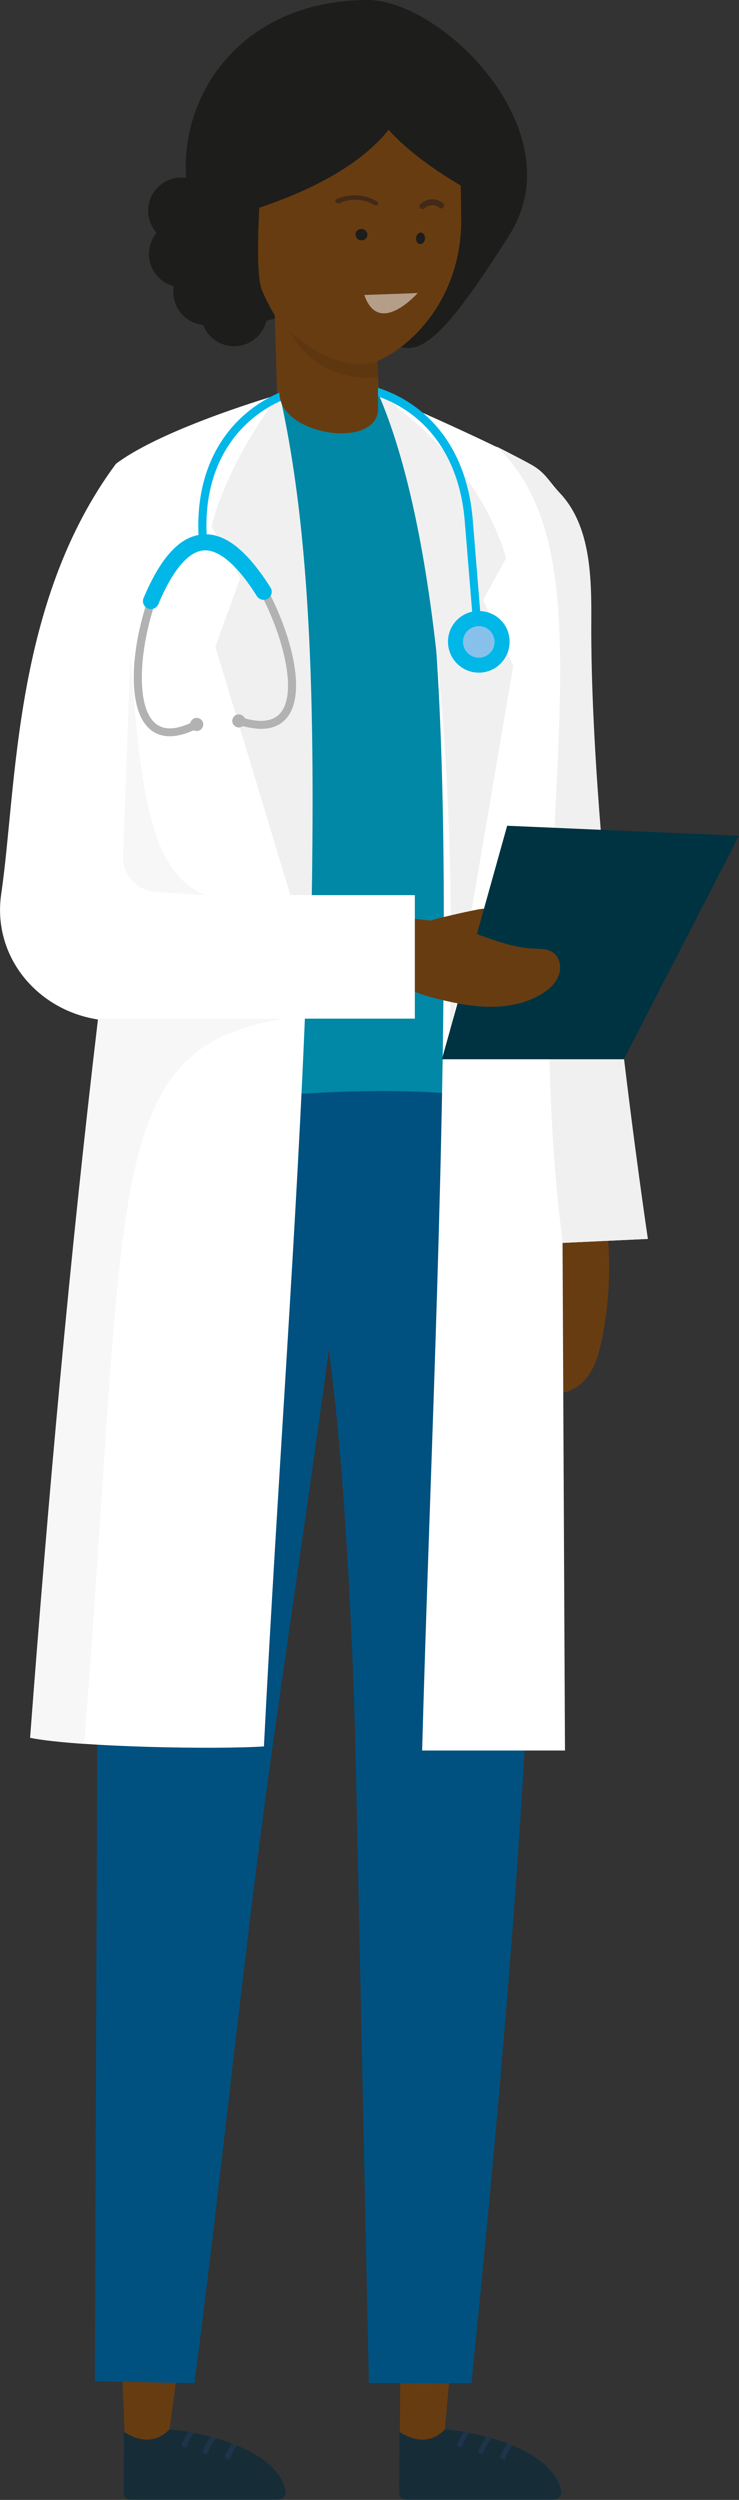 <?xml version="1.0" encoding="UTF-8"?><svg xmlns="http://www.w3.org/2000/svg" xmlns:xlink="http://www.w3.org/1999/xlink" viewBox="0 0 48.58 164.33"><rect x="0" y="0" width="48.58" height="164.33" fill="#333333" stroke="none"/><defs><style>.cls-1{fill:none;}.cls-2{fill:#010101;opacity:.1;}.cls-3{clip-path:url(#clippath);}.cls-4,.cls-5{fill:#005180;}.cls-6{fill:#003342;}.cls-7,.cls-8{fill:#00b7e8;}.cls-9{fill:#0088a6;}.cls-10{fill:#683c11;}.cls-11,.cls-12{fill:#f0f0f0;}.cls-13{fill:#fff;}.cls-14{fill:#b2b2b2;}.cls-15{fill:#162d38;}.cls-16{fill:#432918;}.cls-17{fill:#1d1d1b;}.cls-18{fill:#2e4476;}.cls-8,.cls-5,.cls-19{mix-blend-mode:multiply;}.cls-5,.cls-19{opacity:.3;}.cls-20{fill:#87c1eb;mix-blend-mode:screen;}.cls-21,.cls-12{opacity:.5;}.cls-22{isolation:isolate;}</style><clipPath id="clippath"><rect class="cls-1" x="23.99" y="17.39" width="2.23" height="4.16" transform="translate(-2.72 34.79) rotate(-66.63)"/></clipPath></defs><g class="cls-22"><g id="Layer_2"><g id="Layer_1-2"><g><g><g><g><path class="cls-17" d="M24.15,0C13.95,.04,10.05,9.46,13.36,15.66c4.89,9.17,.13,5.16,6.97,5.06,6.84-.09,5.1,7.52,13.17-5.3C37.78,8.61,29.05-.02,24.15,0Z"/><path class="cls-10" d="M28.53,8.25l-6.85,.02c-2.42,0-4.41,1.89-4.57,4.31-.17,2.62-.26,5.64,.12,6.52,1.68,3.92,5.1,6.96,9.32,3.56,2.48-2,3.81-5.09,3.77-8.27l-.06-4.44c-.01-.94-.78-1.7-1.72-1.69Z"/><path class="cls-10" d="M18.21,25.74c.05,2.45,1.74,4.99,3.59,4.98,1.84-.01,3.14-2.57,3.09-5.02l-.26-8.82-6.68,.04,.26,8.82Z"/><path class="cls-2" d="M19.01,21.71c2.02,3.74,5.85,3.07,5.85,3.07l-.02-1c-3.09,.81-5.84-2.07-5.84-2.07Z"/></g><g><g class="cls-21"><g class="cls-3"><path class="cls-13" d="M26.78,19.29l-2.83,.1c.95,2.79,3.51-.13,3.51-.13"/></g></g><g><path class="cls-17" d="M27.94,15.68c-.01,.21-.15,.37-.32,.36s-.28-.19-.27-.39,.15-.37,.32-.36,.28,.19,.27,.39"/><path class="cls-17" d="M24.15,15.45c-.01,.21-.2,.36-.41,.35s-.38-.19-.37-.4,.2-.36,.41-.35,.38,.19,.37,.4"/><path class="cls-16" d="M22.2,13.36s-.09-.03-.12-.06c-.06-.07-.05-.16,.03-.2,.01,0,1.29-.68,2.67,.14,.09,.05,.11,.14,.06,.21-.06,.06-.17,.07-.26,.02-1.15-.68-2.18-.14-2.23-.12-.04,.02-.1,.03-.15,.02"/><path class="cls-16" d="M29.04,13.7c-.06,.01-.12,0-.17-.05-.05-.04-.45-.38-.98,.05-.08,.07-.21,.06-.27-.03-.07-.08-.06-.21,.03-.27,.64-.53,1.25-.25,1.49-.03,.08,.07,.08,.2,0,.27-.03,.03-.07,.05-.1,.06"/></g></g><g><path class="cls-17" d="M23.81,4.48s-1.15,3.67,7.87,8.5l-.42-3.47-2.82-3.34-4.63-1.68Z"/><path class="cls-17" d="M26.91,3.92s1.84,6.05-10.58,9.97l-.5-4.37,2.73-5.24,8.34-.36Z"/></g></g><g><path class="cls-10" d="M39.86,80.37c.32,2.54,.22,5.14-.29,7.65-.19,.92-.44,1.85-1.03,2.58-.59,.73-1.59,1.19-2.48,.9-.58-.19-1.02-.66-1.3-1.2-.28-.54-.4-1.14-.51-1.74-.24-1.35-.38-2.71-.43-4.08-.04-1.06-.02-2.14,.33-3.13,.35-1,1.07-1.91,2.06-2.26,1-.35,2.26,0,2.75,.94"/><path class="cls-9" d="M24.84,25.83c-2.76-.77-4.84-.3-8.42,.72,0,0-1.24,46.91-.81,47.34,.43,.43,18.13,.86,18.13,0,0-.86-3.31-43.32-3.31-43.32l-5.59-4.75Z"/><g><path class="cls-10" d="M8.19,159.88c1.01,1.01,1.75,1.16,2.95-.17l1.19-8.83-4.49,.38,.35,8.62Z"/><path class="cls-15" d="M18.78,163.73c-.73-3.3-7.36-4.08-7.65-4.02-.85,.85-1.87,.84-2.95,.17-.01-.01-.03,0-.03,.01l-.02,4.01c0,.23,.19,.42,.42,.42h9.73c.32,0,.56-.29,.49-.6Z"/><g class="cls-19"><path class="cls-18" d="M13.63,161.33l-.33-.12c.14-.39,.33-.73,.55-1.03,.12,.03,.24,.07,.36,.1-.25,.3-.44,.65-.59,1.05Z"/><path class="cls-18" d="M12.25,160.9l-.33-.12c.12-.34,.28-.65,.47-.92,.12,.02,.25,.04,.38,.07-.22,.28-.39,.6-.52,.97Z"/><path class="cls-18" d="M15.09,161.68l-.33-.12c.12-.35,.29-.66,.49-.94,.11,.04,.22,.09,.33,.13-.2,.27-.37,.58-.49,.93Z"/></g></g><g><path class="cls-10" d="M26.29,159.88c1.01,1.01,1.75,1.16,2.95-.17l.78-8.53-3.68,.04-.05,8.67Z"/><path class="cls-15" d="M36.89,163.73c-.73-3.3-7.36-4.08-7.65-4.02-.85,.85-1.87,.84-2.95,.17-.01-.01-.03,0-.03,.01l-.02,4.01c0,.23,.19,.42,.42,.42h9.73c.32,0,.56-.29,.49-.6Z"/><g class="cls-19"><path class="cls-18" d="M31.74,161.33l-.33-.12c.14-.39,.33-.73,.55-1.03,.12,.03,.24,.07,.36,.1-.25,.3-.44,.65-.59,1.05Z"/><path class="cls-18" d="M30.35,160.9l-.33-.12c.12-.34,.28-.65,.47-.92,.12,.02,.25,.04,.38,.07-.22,.28-.39,.6-.52,.97Z"/><path class="cls-18" d="M33.19,161.68l-.33-.12c.12-.35,.29-.66,.49-.94,.11,.04,.22,.09,.33,.13-.2,.27-.37,.58-.49,.93Z"/></g></g><path class="cls-4" d="M30.99,156.66c3.29-32.38,5.27-59.91,3.86-84.08-9.74-1.88-18.99-.19-28.88,.44-.03,9.19,.47,28.36,.44,37.54-.01,3.75-.03,7.51-.04,11.26l-.13,34.71c2.24,.02,4.3,.11,6.54,.12,1.57-11.96,2.86-24.61,4.42-36.57,1.14-8.68,3.27-22.66,4.41-31.35,1.02,7.11,1.62,19.55,1.77,26.72,.29,13.73,.58,27.47,.87,41.2"/><g class="cls-19"><path class="cls-4" d="M27.37,156.66h-3.12c-.29-13.73-.58-27.47-.87-41.2-.15-6.87-.7-18.56-1.64-25.78-.01-.25-.03-.46-.05-.62,.61,2.54,4.66,19.76,4.8,26.4,.29,13.73,.58,27.47,.87,41.2Z"/><path class="cls-4" d="M21.69,89.06c-.05-.21-.08-.33-.08-.33,.03,0,.05,.12,.08,.33Z"/></g><path class="cls-5" d="M5.96,73.01c1.37-.09,2.74-.19,4.09-.31-.14,11.6-.74,60.93-1.02,83.87-.92-.02-1.84-.04-2.8-.05,.04-11.57,.08-23.14,.13-34.71,.01-3.75,.03-7.51,.04-11.26,.03-9.19-.47-28.36-.44-37.54Z"/><path class="cls-13" d="M18.37,25.92s-7.6,2.19-10.75,4.57C.86,39.62,1.12,51.64,.08,58.77c-.59,4.01,2.26,7.56,6.26,8.23l.1,.02c-1.86,15.7-3.27,31.43-4.46,47.21,3.13,.62,12.2,.78,15.37,.57,1.74-34.48,5.33-69.36,1.02-88.88Z"/><path class="cls-13" d="M37.15,115.07h-9.4c.88-32.55,3.89-82.11-2.91-89.24,0,0,7.21,3.12,10.05,4.7,.97,.54,1.16,1.09,1.93,1.91,1.99,2.13,2.06,5.46,2.04,8.45-.08,15.17,3.72,40.55,3.72,40.55l-5.6,.26,.16,33.36Z"/><path class="cls-11" d="M18.37,25.92c-2.01,2.66-3.76,5.85-4.46,8.69l1.88,3.39-1.63,4.52,6.26,20.73c.28-13.87,.3-27.02-2.04-37.33Z"/><path class="cls-11" d="M24.84,25.83c3.66,2.5,7.16,6.38,8.43,10.87l-1.51,2.74,1.98,4.32-4.19,24.61c.49-17.99-1.04-34.19-4.71-42.55Z"/><path class="cls-11" d="M32.62,29.34c.85,.43,1.64,.84,2.28,1.19,.97,.54,1.16,1.09,1.93,1.91,1.99,2.13,2.06,5.46,2.04,8.45-.08,15.17,3.72,40.55,3.72,40.55l-5.6,.26h0c-3.24-25.6,3.96-44.55-4.37-52.37Z"/><path class="cls-10" d="M31.39,59.79c.33-.06,.71-.12,.98,.07,.34,.24,.3,.75,.04,1.06-.25,.31-.64,.49-1.05,.58-.41,.09-.83,.09-1.25,.09-.5,0-1,.01-1.5,0-.32,0-.78-.08-.81-.45-.02-.27,.22-.52,.48-.61,.46-.16,.96-.26,1.44-.38,.55-.13,1.11-.25,1.67-.36Z"/><polygon class="cls-6" points="29.05 69.63 41.01 69.63 48.58 54.94 33.34 54.28 29.05 69.63"/><path class="cls-12" d="M6.44,67.02c-.09-.01-.16-.04-.25-.05h12.49c-12.05,1.92-10.24,10.84-13.15,47.67-1.45-.1-2.72-.23-3.55-.4,1.19-15.78,2.6-31.51,4.46-47.21Z"/><path class="cls-12" d="M13.51,58.85l-3.21-.22c-1.26-.04-2.26-1.1-2.21-2.36l.49-13.34c.64,9.76,1.47,14.48,4.93,15.92Z"/><path class="cls-10" d="M30.68,61.16c1.45,.51,2.89,1.13,4.43,1.2,.42,.02,.86,0,1.21,.23,.48,.31,.61,.98,.41,1.52-.19,.53-.64,.93-1.13,1.23-.97,.59-2.11,.83-3.24,.84-1.13,.01-2.25-.19-3.35-.46-.94-.22-1.89-.5-2.69-1.03-.58-.38-1.09-.92-1.37-1.56-.31-.71-.29-1.51,.1-2.19,.24-.42,.58-.69,1.08-.68,.24,0,.49,.05,.73,.09,.32,.05,.63,.08,.96,.11,.88,.07,1.73,.3,2.56,.58,.1,.04,.21,.07,.31,.11Z"/><rect class="cls-13" x="13.8" y="58.85" width="13.47" height="8.12" transform="translate(41.07 125.81) rotate(-180)"/><g><path class="cls-7" d="M31.64,41.09l-.52,.04-.56-6.88c-.52-6.41-5.16-8.97-9.24-8.64-4.08,.33-8.23,3.61-7.71,10.02l-.52,.04c-.55-6.77,3.86-10.23,8.19-10.59,4.33-.35,9.25,2.35,9.8,9.12l.56,6.88Z"/><path class="cls-14" d="M11.37,48.39c-.6,.05-1.12-.11-1.53-.47-1.59-1.4-1.19-5.6,0-8.84l.49,.18c-1.12,3.05-1.49,7.08-.14,8.27,.58,.51,1.46,.46,2.62-.14l.24,.46c-.62,.32-1.18,.5-1.68,.54Z"/><path class="cls-14" d="M17.41,47.9c-.51,.04-1.11-.05-1.79-.27l.16-.5c1.28,.42,2.18,.32,2.67-.28,1.13-1.37,.13-5.22-1.49-8.15l.46-.25c1.72,3.11,2.77,7.11,1.44,8.73-.35,.43-.84,.67-1.45,.72Z"/><path class="cls-7" d="M9.97,40.04c-.08,0-.17,0-.25-.04-.26-.11-.39-.42-.28-.68,1.13-2.69,2.39-4.06,3.85-4.18,1.46-.12,2.92,1.02,4.48,3.49,.15,.24,.08,.57-.16,.72-.24,.15-.57,.08-.72-.16-1.29-2.05-2.51-3.09-3.51-3.01-1.01,.08-2.04,1.31-2.98,3.54-.08,.19-.25,.3-.44,.32Z"/><path class="cls-14" d="M13.36,47.58c.02,.24-.16,.45-.39,.47s-.45-.16-.47-.39c-.02-.24,.16-.45,.39-.47,.24-.02,.45,.16,.47,.39Z"/><path class="cls-14" d="M16.13,47.35c.02,.24-.16,.45-.39,.47s-.45-.16-.47-.39c-.02-.24,.16-.45,.39-.47,.24-.02,.45,.16,.47,.39Z"/><path class="cls-7" d="M33.49,42.03c.09,1.11-.74,2.09-1.85,2.18-1.11,.09-2.09-.74-2.18-1.85s.74-2.09,1.85-2.18,2.09,.74,2.18,1.85Z"/><path class="cls-8" d="M31.56,40.18l-.49-5.97c-.55-6.77-5.47-9.47-9.8-9.12-4.22,.35-8.51,3.65-8.22,10.08-1.36,.25-2.54,1.61-3.61,4.14-.11,.27,.01,.57,.28,.68,.08,.03,.16,.05,.25,.04,.19-.02,.36-.13,.44-.32,.94-2.24,1.97-3.46,2.98-3.54,1.01-.08,2.22,.96,3.51,3.01,.15,.24,.48,.32,.72,.16,.24-.15,.32-.48,.16-.72-1.46-2.31-2.83-3.46-4.2-3.5-.27-6.07,3.76-9.19,7.73-9.52,4.08-.33,8.71,2.23,9.24,8.64l.49,5.97c-.97,.21-1.67,1.11-1.58,2.13,.09,1.11,1.07,1.94,2.18,1.85,1.11-.09,1.94-1.07,1.85-2.18-.08-1.03-.92-1.8-1.92-1.84Z"/><path class="cls-20" d="M32.51,42.11c.05,.57-.38,1.07-.95,1.12-.57,.05-1.07-.38-1.12-.95-.05-.57,.38-1.07,.95-1.12,.57-.05,1.07,.38,1.12,.95Z"/></g><path class="cls-10" d="M24.85,25.2v1.57c.15,2.8-6.33,1.93-6.48-.86l-.11-2.11"/></g></g><g><circle class="cls-17" cx="15.39" cy="20.58" r="2.18"/><circle class="cls-17" cx="13.57" cy="19.19" r="2.18"/><circle class="cls-17" cx="11.97" cy="16.7" r="2.18"/><circle class="cls-17" cx="11.92" cy="13.85" r="2.18"/></g></g></g></g></g></svg>